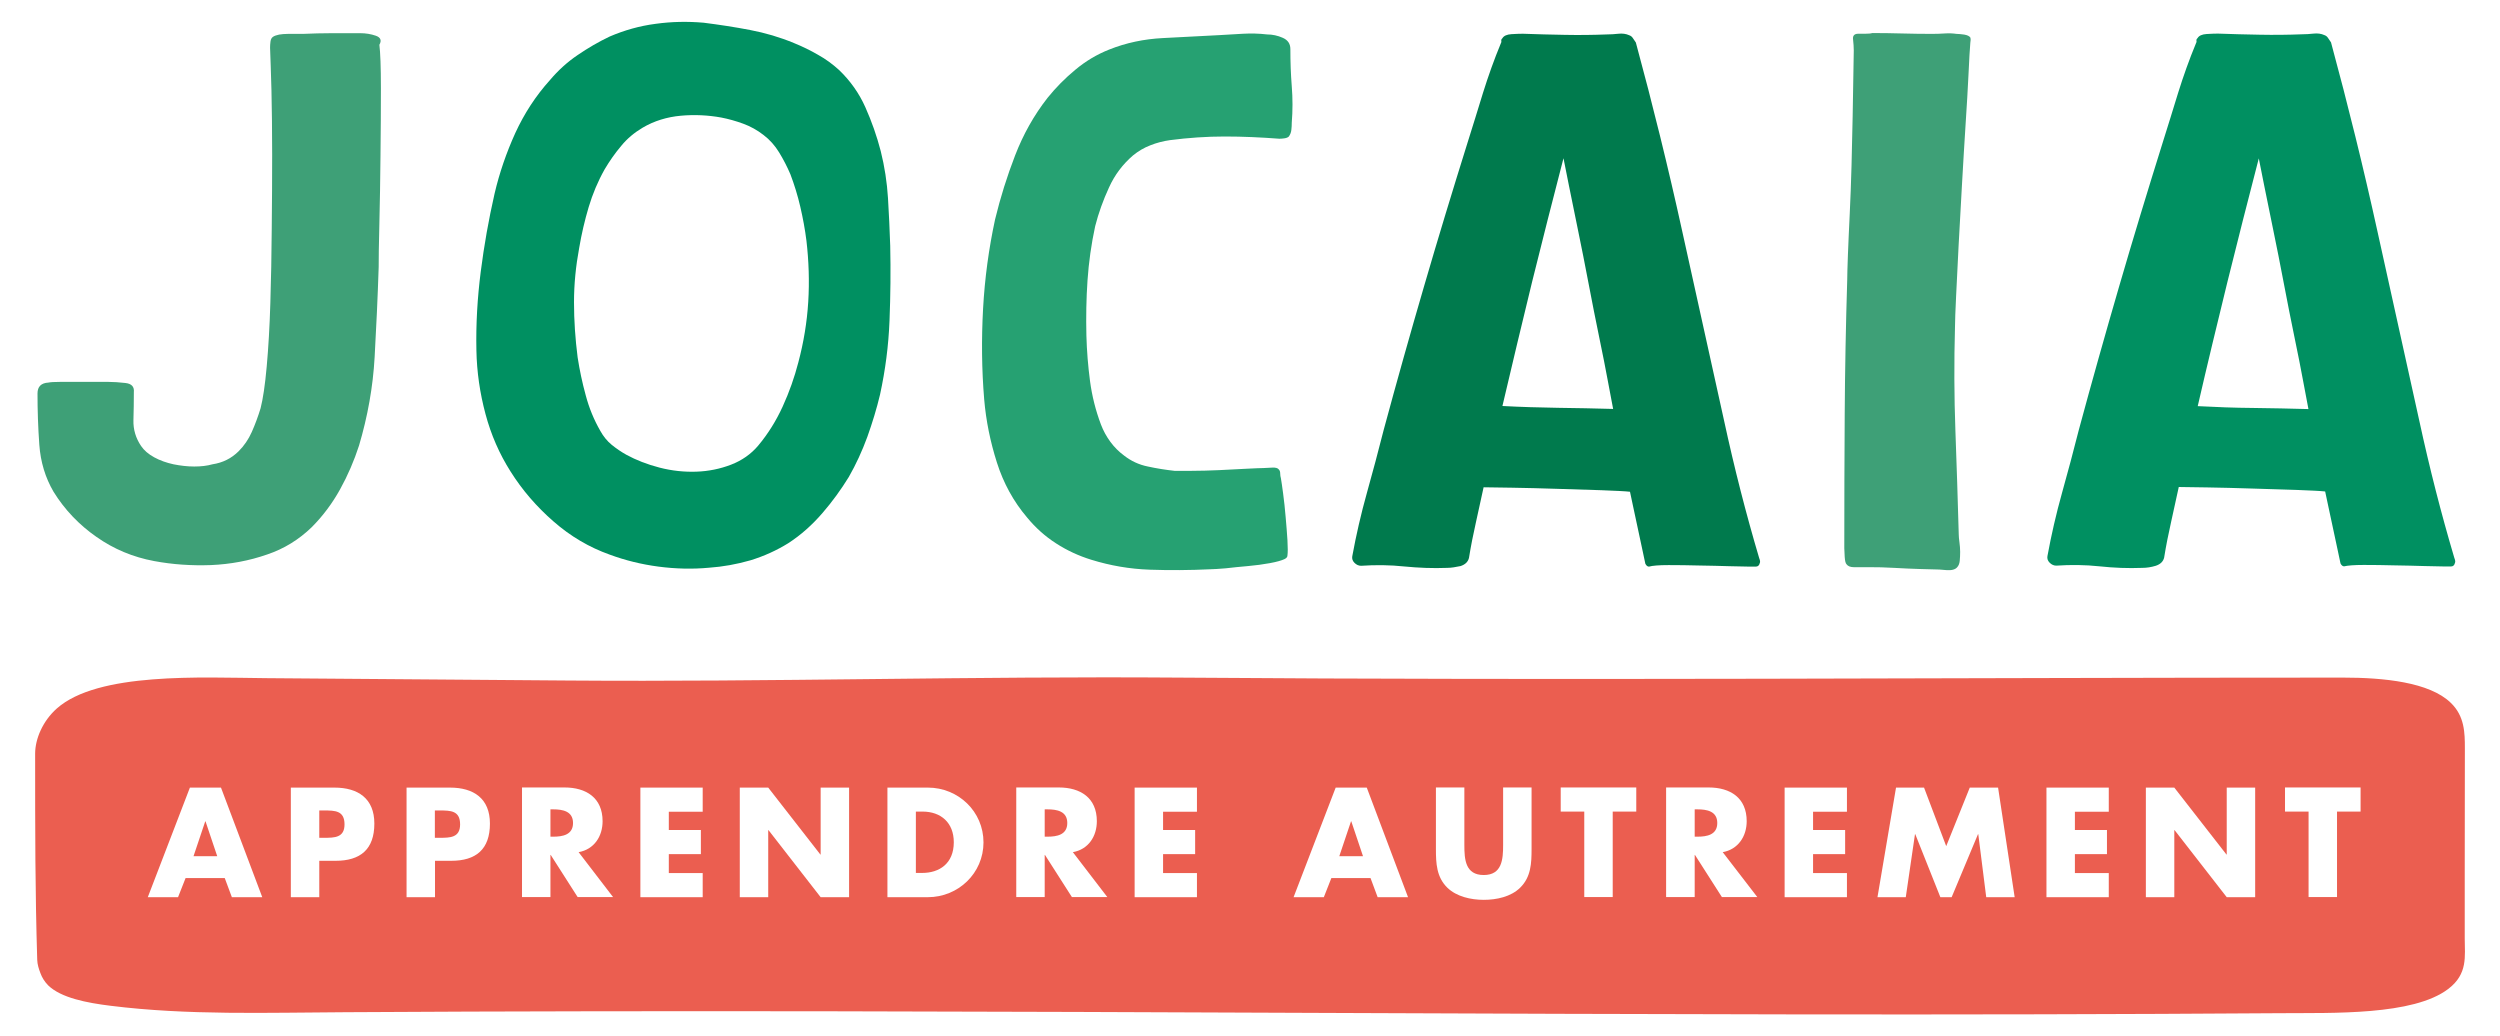 <?xml version="1.0" encoding="utf-8"?>
<svg xmlns="http://www.w3.org/2000/svg" xmlns:xlink="http://www.w3.org/1999/xlink" version="1.1" id="Calque_1" x="0px" y="0px" viewBox="0 0 1793.1 743" style="enable-background:new 0 0 1793.1 743;" xml:space="preserve">
<style type="text/css">
	.Ombre_x0020_portée{fill:none;}
	.Arrondis_x0020_2 pt{fill:#FFFFFF;stroke:#000000;stroke-miterlimit:10;}
	.Miroir_x0020_dynamique X{fill:none;}
	.Biseau_x0020_adouci{fill:url(#SVGID_1_);}
	.Crépuscule{fill:#FFFFFF;}
	.Feuillage_GS{fill:#FFDD00;}
	.Pompadour_GS{fill-rule:evenodd;clip-rule:evenodd;fill:#51AEE2;}
	.st0{fill:#3EA077;}
	.st1{fill:#009061;}
	.st2{fill:#26A172;}
	.st3{fill:#007A4D;}
	.st4{fill:#EB5E50;}
	.st5{fill:#FFFFFF;}
</style>
<linearGradient id="SVGID_1_" gradientUnits="userSpaceOnUse" x1="0" y1="-1245.455" x2="0.707" y2="-1244.747">
	<stop offset="0" style="stop-color:#E6E6EB"></stop>
	<stop offset="0.174" style="stop-color:#E2E2E6"></stop>
	<stop offset="0.352" style="stop-color:#D5D4D8"></stop>
	<stop offset="0.532" style="stop-color:#C0BFC2"></stop>
	<stop offset="0.714" style="stop-color:#A4A2A4"></stop>
	<stop offset="0.895" style="stop-color:#828282"></stop>
	<stop offset="1" style="stop-color:#6B6E6E"></stop>
</linearGradient>
<g>
	<g>
		<g>
			<g>
				<g>
					<path class="st0" d="M191.6,397.7c-12.9,4.5-26.3,7-40.3,7.6c-13.9,0.5-27.5-0.4-40.8-2.9c-15-2.8-28.8-8.5-41.3-17.3       c-12.5-8.7-22.8-19.5-30.8-32.4c-5.9-10.1-9.3-21.3-10.2-33.7c-0.9-12.4-1.3-24.7-1.3-36.8c0-4.9,2.6-7.5,7.8-7.8       c1.4-0.3,4.2-0.5,8.4-0.5s8.5,0,13.1,0s8.9,0,13.1,0c4.2,0,7,0,8.4,0c3.8,0,7.9,0.3,12.3,0.8c4.4,0.5,6.4,2.7,6,6.5       c0,6.6-0.1,13.3-0.3,20.1c-0.2,6.8,1.7,13,5.5,18.6c2.1,3.1,5.2,5.8,9.4,8.1c4.2,2.3,8.8,3.9,13.8,5c5.1,1,10,1.6,14.9,1.6       s9.2-0.5,13.1-1.6c7.3-1.1,13.6-4.2,18.8-9.4c3.8-3.8,7-8.4,9.4-13.8c2.4-5.4,4.5-11.1,6.3-17c1.7-6.6,3.2-16.6,4.4-30       c1.2-13.4,2.1-28.6,2.6-45.5c0.5-16.9,0.9-34.7,1-53.3c0.2-18.6,0.3-36.4,0.3-53.3s-0.2-32.1-0.5-45.7       c-0.4-13.6-0.7-23.9-1-30.8c0-1.4,0.1-2.9,0.3-4.4c0.2-1.6,0.8-2.7,1.8-3.4c1-0.7,2.5-1.2,4.4-1.6c1.9-0.3,4-0.5,6.3-0.5       c2.3,0,4.4,0,6.3,0c1.9,0,3.4,0,4.4,0c7-0.3,13.8-0.5,20.6-0.5c6.8,0,13.7,0,20.7,0c3.8,0,7.5,0.6,11,1.8       c3.5,1.2,4.4,3.4,2.6,6.5c0.7,5.6,1.1,15.9,1.1,31.1s-0.1,31.4-0.3,48.6c-0.2,17.2-0.4,33.5-0.8,48.6       c-0.4,15.2-0.5,25.5-0.5,31.1c-0.7,21.6-1.7,43.1-2.9,64.6s-5,42.6-11.2,63.5c-3.5,10.8-8,21.3-13.6,31.4       c-5.6,10.1-12.4,19.2-20.4,27.2C214.4,387,203.8,393.6,191.6,397.7z"></path>
				</g>
			</g>
			<g>
				<g>
					<path class="st1" d="M508.4,407.2c-11.8,1.1-23.9,0.8-36.1-0.8c-12.2-1.6-23.9-4.5-35-8.6c-14.6-5.2-28.1-13.1-40.3-23.8       c-12.2-10.6-22.5-22.6-30.8-35.8c-8-12.6-14-26.3-18-41.3c-4-15-6.2-30.1-6.5-45.5c-0.4-18.8,0.7-37.6,3.1-56.5       c2.4-18.8,5.7-37.5,9.9-55.9c3.5-15,8.5-29.5,14.9-43.6c6.5-14.1,14.7-26.7,24.8-37.9c5.9-7,12.5-13,19.9-18       c7.3-5,15-9.5,23-13.3c10.5-4.5,21.4-7.6,32.9-9.1c11.5-1.6,23-1.8,34.5-0.8c11.1,1.4,22.2,3.1,33.2,5.2       c11,2.1,21.5,5.2,31.6,9.4c5.9,2.4,11.7,5.2,17.2,8.4c5.6,3.1,10.6,6.8,15.2,11c8,7.7,14.3,16.6,18.8,26.7       c4.5,10.1,8.2,20.6,11,31.4c2.8,11.2,4.5,22.4,5.2,33.7c0.7,11.3,1.2,22.7,1.6,34.2c0.4,17.8,0.2,35.6-0.5,53.6       c-0.7,18-3,35.6-6.8,53.1c-2.4,10.1-5.5,20.2-9.1,30.3c-3.7,10.1-8.1,19.7-13.3,28.8c-5.6,9.1-11.9,17.8-19.1,26.1       s-15.2,15.5-24.3,21.4c-8.4,5.2-17.4,9.3-27.2,12.3C528.4,404.7,518.5,406.5,508.4,407.2z M449.3,326.2       c7,3.8,14.9,6.9,23.8,9.2c8.9,2.3,17.7,3.2,26.4,2.9c8.7-0.3,17-2,24.8-5s14.4-7.6,19.6-13.8c7-8.4,12.8-17.7,17.5-28       c4.7-10.3,8.4-20.8,11.2-31.6c3.8-14.3,6.2-28.7,7.1-43.4c0.9-14.6,0.4-29.3-1.3-43.9c-1-8-2.5-16.1-4.4-24.3       c-1.9-8.2-4.3-15.9-7.1-23.3c-2.4-5.6-5.1-10.8-8.1-15.7c-3-4.9-6.7-9.1-11.2-12.5c-4.5-3.5-9.4-6.2-14.6-8.1       c-5.2-1.9-10.5-3.4-15.7-4.4c-9.4-1.7-19.1-2.2-29-1.3c-9.9,0.9-19.1,3.7-27.4,8.6c-5.9,3.5-11.1,7.8-15.4,13.1       c-4.4,5.2-8.3,10.8-11.8,16.7c-4.9,8.7-8.7,17.8-11.5,27.2c-2.8,9.4-5.1,19.2-6.8,29.3c-2.4,12.9-3.7,25.9-3.7,38.9       c0,13.1,0.9,26.2,2.6,39.5c1.4,9.1,3.3,18.1,5.8,27.2c2.4,9.1,5.9,17.6,10.5,25.6c2.1,3.8,4.8,7.2,8.1,9.9       C441.9,321.6,445.5,324.1,449.3,326.2z"></path>
				</g>
			</g>
			<g>
				<g>
					<path class="st2" d="M868,408.3c-14.6,0.7-29.1,0.8-43.4,0.3s-28.2-2.9-41.8-7.1c-9.1-2.8-17.5-6.7-25.4-11.8       c-7.8-5-14.7-11.2-20.7-18.5c-9.8-11.5-17-24.7-21.7-39.5c-4.7-14.8-7.8-29.9-9.1-45.2c-1.8-21.6-2-43.3-0.8-65.1       c1.2-21.8,4.1-43.1,8.6-64c3.8-15.7,8.6-31,14.4-46c5.8-15,13.5-28.8,23.3-41.3c5.9-7.3,12.5-14,19.9-20.1       c7.3-6.1,15.3-10.9,24.1-14.4c12.2-4.9,25.1-7.6,38.7-8.3c13.6-0.7,27-1.4,40.3-2.1c5.9-0.4,11.7-0.7,17.2-1       c5.6-0.3,11.3-0.2,17.2,0.5c3.8,0,7.6,0.8,11.2,2.4c3.7,1.6,5.5,4.3,5.5,8.1c0,9.1,0.3,17.9,1,26.7c0.7,8.7,0.7,17.4,0,26.1       c0,1.8-0.1,3.5-0.3,5.2c-0.2,1.8-0.8,3.3-1.8,4.7c-0.7,0.7-1.8,1.1-3.1,1.3c-1.4,0.2-2.6,0.3-3.7,0.3       c-13.2-1-26.3-1.6-39.2-1.6c-12.9,0-26,0.9-39.2,2.6c-4.9,0.7-9.6,1.9-14.1,3.7c-4.5,1.7-8.7,4.2-12.5,7.3       c-7.3,6.3-13.1,13.9-17.2,23c-4.2,9.1-7.5,18.3-9.9,27.7c-2.8,12.9-4.6,25.9-5.5,38.9c-0.9,13.1-1.1,26.2-0.8,39.5       c0.3,11.2,1.2,22.1,2.6,32.7s4,21,7.8,31.1c1.7,4.5,4,8.7,6.8,12.5c2.8,3.8,6.1,7.1,9.9,9.9c4.9,3.8,10.5,6.5,17,7.8       c6.4,1.4,12.8,2.4,19.1,3.1c2.1,0,6.2,0,12.3,0s12.6-0.2,19.6-0.5c7-0.4,13.5-0.7,19.6-1c6.1-0.3,10.2-0.5,12.3-0.5       c1.4,0,3.4-0.1,6-0.3c2.6-0.2,4.3,0.3,5,1.3c0.7,0.7,1,1.7,1,2.9c0,1.2,0.2,2.4,0.5,3.4c0.4,2.1,0.9,5.8,1.6,11       c0.7,5.2,1.3,10.8,1.8,16.7c0.5,5.9,1,11.5,1.3,16.7c0.3,5.2,0.3,8.9,0,11c0,1.1-0.7,1.9-2.1,2.6c-2.1,1-5.6,2-10.5,2.9       c-4.9,0.9-10.1,1.6-15.7,2.1c-5.6,0.5-10.9,1-15.9,1.6C874.2,408,870.4,408.3,868,408.3z"></path>
				</g>
			</g>
			<path class="st3" d="M1037.9,407.3c-10.1,0.4-20.3,0-30.6-1c-10.3-1.1-20.7-1.2-31.1-0.5c-1.7,0-3.3-0.7-4.7-2.1     c-1.4-1.4-1.9-3-1.6-4.7c2.8-15.3,6.3-30.5,10.5-45.5c4.2-15,8.2-30,12-45c9.4-34.8,19.1-69.3,29-103.2     c9.9-34,20.3-68.2,31.1-102.7c3.8-12.2,7.6-24.2,11.2-36.1c3.7-11.8,7.9-23.7,12.8-35.5c0.4-0.7,0.4-1.3,0.3-1.8     c-0.2-0.5,0.1-1.1,0.8-1.8c1-1.7,3.2-2.7,6.5-2.9c3.3-0.2,6-0.3,8.1-0.3c10.1,0.4,20.1,0.6,30.1,0.8c9.9,0.2,19.9,0.1,30.1-0.3     c2.8,0,5.6-0.2,8.4-0.5c2.8-0.3,5.4,0,7.8,1.1c1.1,0.4,1.9,1,2.6,2.1c0.7,1,1.4,2.1,2.1,3.1c12.2,45,23.3,90,33.2,135.1     c9.9,45.1,20,90.5,30.1,136.2c7.3,33.8,15.7,66.6,25.1,98.3c0.7,1.8,0.9,3,0.5,3.7c-0.4,1.7-1.3,2.6-2.9,2.6s-3.1,0-4.4,0     c-2.8,0-7.6-0.1-14.4-0.3c-6.8-0.2-14-0.4-21.7-0.5c-7.7-0.2-15-0.3-22-0.3c-7,0-11.7,0.4-14.1,1.1c-1,0-1.9-0.7-2.6-2.1     c-0.4-1.7-1.1-5.1-2.1-9.9c-1.1-4.9-2.2-10.2-3.4-15.9c-1.2-5.8-2.4-11.1-3.4-15.9c-1.1-4.9-1.8-8.2-2.1-9.9     c-3.5-0.4-10.3-0.7-20.4-1.1c-10.1-0.3-20.8-0.7-32.1-1c-11.3-0.4-22-0.6-32.1-0.8c-10.1-0.2-16.9-0.3-20.4-0.3     c-1.8,8.4-3.6,16.7-5.5,25.1c-1.9,8.4-3.6,16.9-5,25.6c-0.7,2.8-2.7,4.7-6,5.8C1044.2,406.7,1041,407.3,1037.9,407.3z      M1077.6,291.2c13.2,0.7,26.5,1.1,39.7,1.3c13.2,0.2,26.5,0.4,39.7,0.8c-0.7-3.8-1.9-10.4-3.7-19.6c-1.7-9.2-3.8-19.9-6.3-31.9     s-5-24.8-7.6-38.4c-2.6-13.6-5.1-26.4-7.6-38.4s-4.6-22.7-6.5-31.9c-1.9-9.2-3.2-15.8-3.9-19.6c-7.7,29.6-15.2,59.2-22.5,88.6     C1091.7,231.6,1084.6,261.3,1077.6,291.2z"></path>
			<g>
				<g>
					<path class="st0" d="M1403.8,406.8c-1.4,1.7-4,2.4-7.8,2.1c-3.8-0.4-6.6-0.5-8.4-0.5c-1.8,0-5.4-0.1-11-0.3       c-5.6-0.2-11.6-0.4-18-0.8c-6.5-0.4-12.5-0.5-18-0.5c-5.6,0-9.2,0-11,0c-2.4,0-4.2-0.7-5.2-2.1c-0.7-0.7-1.1-2.4-1.3-5.2       c-0.2-2.8-0.3-4.9-0.3-6.3c0-32.4,0.1-64.5,0.3-96.2c0.2-31.7,0.8-63.8,1.8-96.2c0-3.5,0.2-9.5,0.5-18       c0.3-8.5,0.8-18.3,1.3-29.3c0.5-11,1-22.7,1.3-35c0.3-12.4,0.6-24,0.8-35c0.2-11,0.4-20.7,0.5-29.3c0.2-8.5,0.3-14.5,0.3-18       c0-2.4-0.2-5.1-0.5-7.8c-0.4-2.8,0.9-4.2,3.7-4.2c0.7,0,2.4,0,5,0c2.6,0,4.3-0.2,5-0.5c7,0,14.1,0.1,21.4,0.3       c7.3,0.2,14.5,0.3,21.4,0.3c3.1,0,6.2-0.1,9.1-0.3c3-0.2,5.8-0.1,8.6,0.3c1.4,0,3.2,0.2,5.5,0.5c2.3,0.4,3.7,1.1,4.4,2.1       c0.3,1.1,0.3,2.3,0,3.7c-0.4,4.5-0.8,12-1.3,22.5c-0.5,10.4-1.2,22.5-2.1,36.1c-0.9,13.6-1.7,28.1-2.6,43.4       c-0.9,15.3-1.7,29.8-2.4,43.4c-0.7,13.6-1.3,25.7-1.8,36.3c-0.5,10.6-0.8,18-0.8,22.2c-0.7,25.1-0.6,49.9,0.3,74.5       c0.9,24.6,1.7,49.4,2.4,74.5c0,1.4,0.2,3.2,0.5,5.5c0.3,2.3,0.5,4.5,0.5,6.8c0,2.3-0.1,4.4-0.3,6.5       C1405.4,404.2,1404.8,405.7,1403.8,406.8z"></path>
				</g>
			</g>
			<g>
				<g>
					<path class="st1" d="M1536.5,407.3c-10.1,0.4-20.3,0-30.6-1.1c-10.3-1.1-20.7-1.2-31.1-0.5c-1.7,0-3.3-0.7-4.7-2.1       c-1.4-1.4-1.9-3-1.6-4.7c2.8-15.3,6.3-30.5,10.5-45.5c4.2-15,8.2-30,12-45c9.4-34.8,19.1-69.2,29-103.2       c9.9-34,20.3-68.2,31.1-102.7c3.8-12.2,7.6-24.2,11.2-36.1c3.7-11.8,7.9-23.7,12.8-35.5c0.4-0.7,0.4-1.3,0.3-1.8       c-0.2-0.5,0.1-1.1,0.8-1.8c1-1.7,3.2-2.7,6.5-2.9c3.3-0.2,6-0.3,8.1-0.3c10.1,0.4,20.1,0.6,30.1,0.8c9.9,0.2,19.9,0.1,30.1-0.3       c2.8,0,5.6-0.2,8.4-0.5c2.8-0.3,5.4,0,7.8,1.1c1.1,0.4,1.9,1,2.6,2.1c0.7,1,1.4,2.1,2.1,3.1c12.2,45,23.3,90,33.2,135.1       c9.9,45.1,20,90.5,30.1,136.2c7.3,33.8,15.7,66.6,25.1,98.3c0.7,1.8,0.9,3,0.5,3.7c-0.4,1.7-1.3,2.6-2.9,2.6s-3.1,0-4.4,0       c-2.8,0-7.6-0.1-14.4-0.3c-6.8-0.2-14-0.4-21.7-0.5c-7.7-0.2-15-0.3-22-0.3c-7,0-11.7,0.4-14.1,1c-1,0-1.9-0.7-2.6-2.1       c-0.4-1.7-1.1-5.1-2.1-9.9c-1.1-4.9-2.2-10.2-3.4-15.9c-1.2-5.8-2.4-11.1-3.4-15.9c-1.1-4.9-1.8-8.2-2.1-9.9       c-3.5-0.4-10.3-0.7-20.4-1.1c-10.1-0.3-20.8-0.7-32.1-1c-11.3-0.4-22-0.6-32.1-0.8c-10.1-0.2-16.9-0.3-20.4-0.3       c-1.8,8.4-3.6,16.7-5.5,25.1c-1.9,8.4-3.6,16.9-5,25.6c-0.7,2.8-2.7,4.7-6,5.8C1542.9,406.8,1539.7,407.3,1536.5,407.3z        M1576.3,291.3c13.2,0.7,26.5,1.2,39.7,1.3c13.2,0.2,26.5,0.4,39.7,0.8c-0.7-3.8-1.9-10.4-3.7-19.6c-1.7-9.2-3.8-19.9-6.3-31.9       s-5-24.8-7.6-38.4c-2.6-13.6-5.1-26.4-7.6-38.4s-4.6-22.7-6.5-31.9c-1.9-9.2-3.2-15.8-3.9-19.6c-7.7,29.6-15.2,59.2-22.5,88.6       C1590.4,231.6,1583.2,261.3,1576.3,291.3z"></path>
				</g>
			</g>
		</g>
	</g>
	<path class="st4" d="M29,698c-1.2-3.1-2.2-6.3-2.3-9.5c-1.5-49.6-1.5-92.2-1.5-147.9c0-10.7,5.5-23.5,15.5-32.4   c29.6-26.3,103.7-22.2,150-21.8c72.4,0.6,144.8,1.1,217.2,1.7c142.7,1.1,294-3.2,436.7-2.1c281.3,2.2,556.7,0,835.9,0   c29,0,62,3.2,77.3,18.1c9.9,9.5,10.1,21.4,10.1,32.7c0,30.1-0.1,60.2-0.1,90.4c0,15.3,0,30.5,0,45.8c0,12.8,2.4,25.5-11.8,36.3   c-25.2,19.2-83.1,17.1-120,17.4c-463.3,3.3-913.4-3.6-1388.1-0.7c-56.4,0.3-113.3,2.3-168.5-4.6c-17.2-2.1-35.7-5.7-44.9-14.7   C31.8,703.9,30.1,701,29,698z"></path>
	<g>
		<path class="st5" d="M133.1,629.8l-5.4,13.7h-21.7l30.2-78.6h22.3l29.6,78.6h-21.8l-5.1-13.7H133.1z M147.4,589.1h-0.2l-8.4,25h17    L147.4,589.1z"></path>
		<path class="st5" d="M208.6,564.9h31.3c16.9,0,28.6,7.8,28.6,25.8c0,18.5-10,26.7-27.8,26.7H229v26.1h-20.4V564.9z M229,600.9h3.4    c7.4,0,14.7,0,14.7-9.6c0-9.9-6.8-10-14.7-10H229V600.9z"></path>
		<path class="st5" d="M291.5,564.9h31.3c16.9,0,28.6,7.8,28.6,25.8c0,18.5-10,26.7-27.8,26.7h-11.6v26.1h-20.4V564.9z M311.9,600.9    h3.4c7.4,0,14.7,0,14.7-9.6c0-9.9-6.8-10-14.7-10h-3.4V600.9z"></path>
		<path class="st5" d="M439.7,643.4h-25.4L395,613.2h-0.2v30.2h-20.4v-78.6h30.5c15.5,0,27.3,7.4,27.3,24.2c0,10.8-6,20.2-17.2,22.2    L439.7,643.4z M394.8,600.1h2c6.7,0,14.2-1.3,14.2-9.8s-7.5-9.8-14.2-9.8h-2V600.1z"></path>
		<path class="st5" d="M479.7,582.2v13.1h23v17.3h-23v13.6H504v17.3h-44.7v-78.6H504v17.3H479.7z"></path>
		<path class="st5" d="M530.6,564.9h20.4l37.4,48h0.2v-48h20.4v78.6h-20.4l-37.4-48.1h-0.2v48.1h-20.4V564.9z"></path>
		<path class="st5" d="M636.5,564.9h29c21.9,0,39.9,17.2,39.9,39.3c0,22.1-18.1,39.3-39.9,39.3h-29V564.9z M656.9,626.1h4.6    c12.2,0,22.6-6.7,22.6-22c0-14.1-9.3-22-22.4-22h-4.8V626.1z"></path>
		<path class="st5" d="M794.2,643.4h-25.4l-19.3-30.2h-0.2v30.2h-20.4v-78.6h30.5c15.5,0,27.3,7.4,27.3,24.2    c0,10.8-6,20.2-17.2,22.2L794.2,643.4z M749.3,600.1h2c6.7,0,14.2-1.3,14.2-9.8s-7.5-9.8-14.2-9.8h-2V600.1z"></path>
		<path class="st5" d="M834.2,582.2v13.1h23v17.3h-23v13.6h24.3v17.3h-44.7v-78.6h44.7v17.3H834.2z"></path>
		<path class="st5" d="M954.9,629.8l-5.4,13.7h-21.7l30.2-78.6h22.3l29.6,78.6h-21.8l-5.1-13.7H954.9z M969.2,589.1H969l-8.4,25h17    L969.2,589.1z"></path>
		<path class="st5" d="M1098.5,564.9V609c0,10.1-0.4,20.1-8.2,27.7c-6.6,6.5-16.9,8.7-26.1,8.7c-9.2,0-19.5-2.3-26.1-8.7    c-7.8-7.6-8.2-17.6-8.2-27.7v-44.2h20.4v41.4c0,10.2,0.7,21.4,13.9,21.4c13.1,0,13.9-11.2,13.9-21.4v-41.4H1098.5z"></path>
		<path class="st5" d="M1156.7,643.4h-20.4v-61.3h-16.9v-17.3h54.2v17.3h-16.9V643.4z"></path>
		<path class="st5" d="M1260.4,643.4H1235l-19.3-30.2h-0.2v30.2H1195v-78.6h30.5c15.5,0,27.3,7.4,27.3,24.2    c0,10.8-6.1,20.2-17.2,22.2L1260.4,643.4z M1215.5,600.1h2c6.7,0,14.2-1.3,14.2-9.8s-7.5-9.8-14.2-9.8h-2V600.1z"></path>
		<path class="st5" d="M1300.4,582.2v13.1h23v17.3h-23v13.6h24.3v17.3h-44.7v-78.6h44.7v17.3H1300.4z"></path>
		<path class="st5" d="M1359.9,564.9h20.1l15.9,42l16.9-42h20.3l11.9,78.6h-20.4l-5.7-45.2h-0.2l-18.9,45.2h-8.1l-18-45.2h-0.2    l-6.6,45.2h-20.3L1359.9,564.9z"></path>
		<path class="st5" d="M1488.2,582.2v13.1h23v17.3h-23v13.6h24.3v17.3h-44.7v-78.6h44.7v17.3H1488.2z"></path>
		<path class="st5" d="M1539.1,564.9h20.4l37.4,48h0.2v-48h20.4v78.6h-20.4l-37.4-48.1h-0.2v48.1h-20.4V564.9z"></path>
		<path class="st5" d="M1676.2,643.4h-20.4v-61.3h-16.9v-17.3h54.2v17.3h-16.9V643.4z"></path>
	</g>
</g>
</svg>
